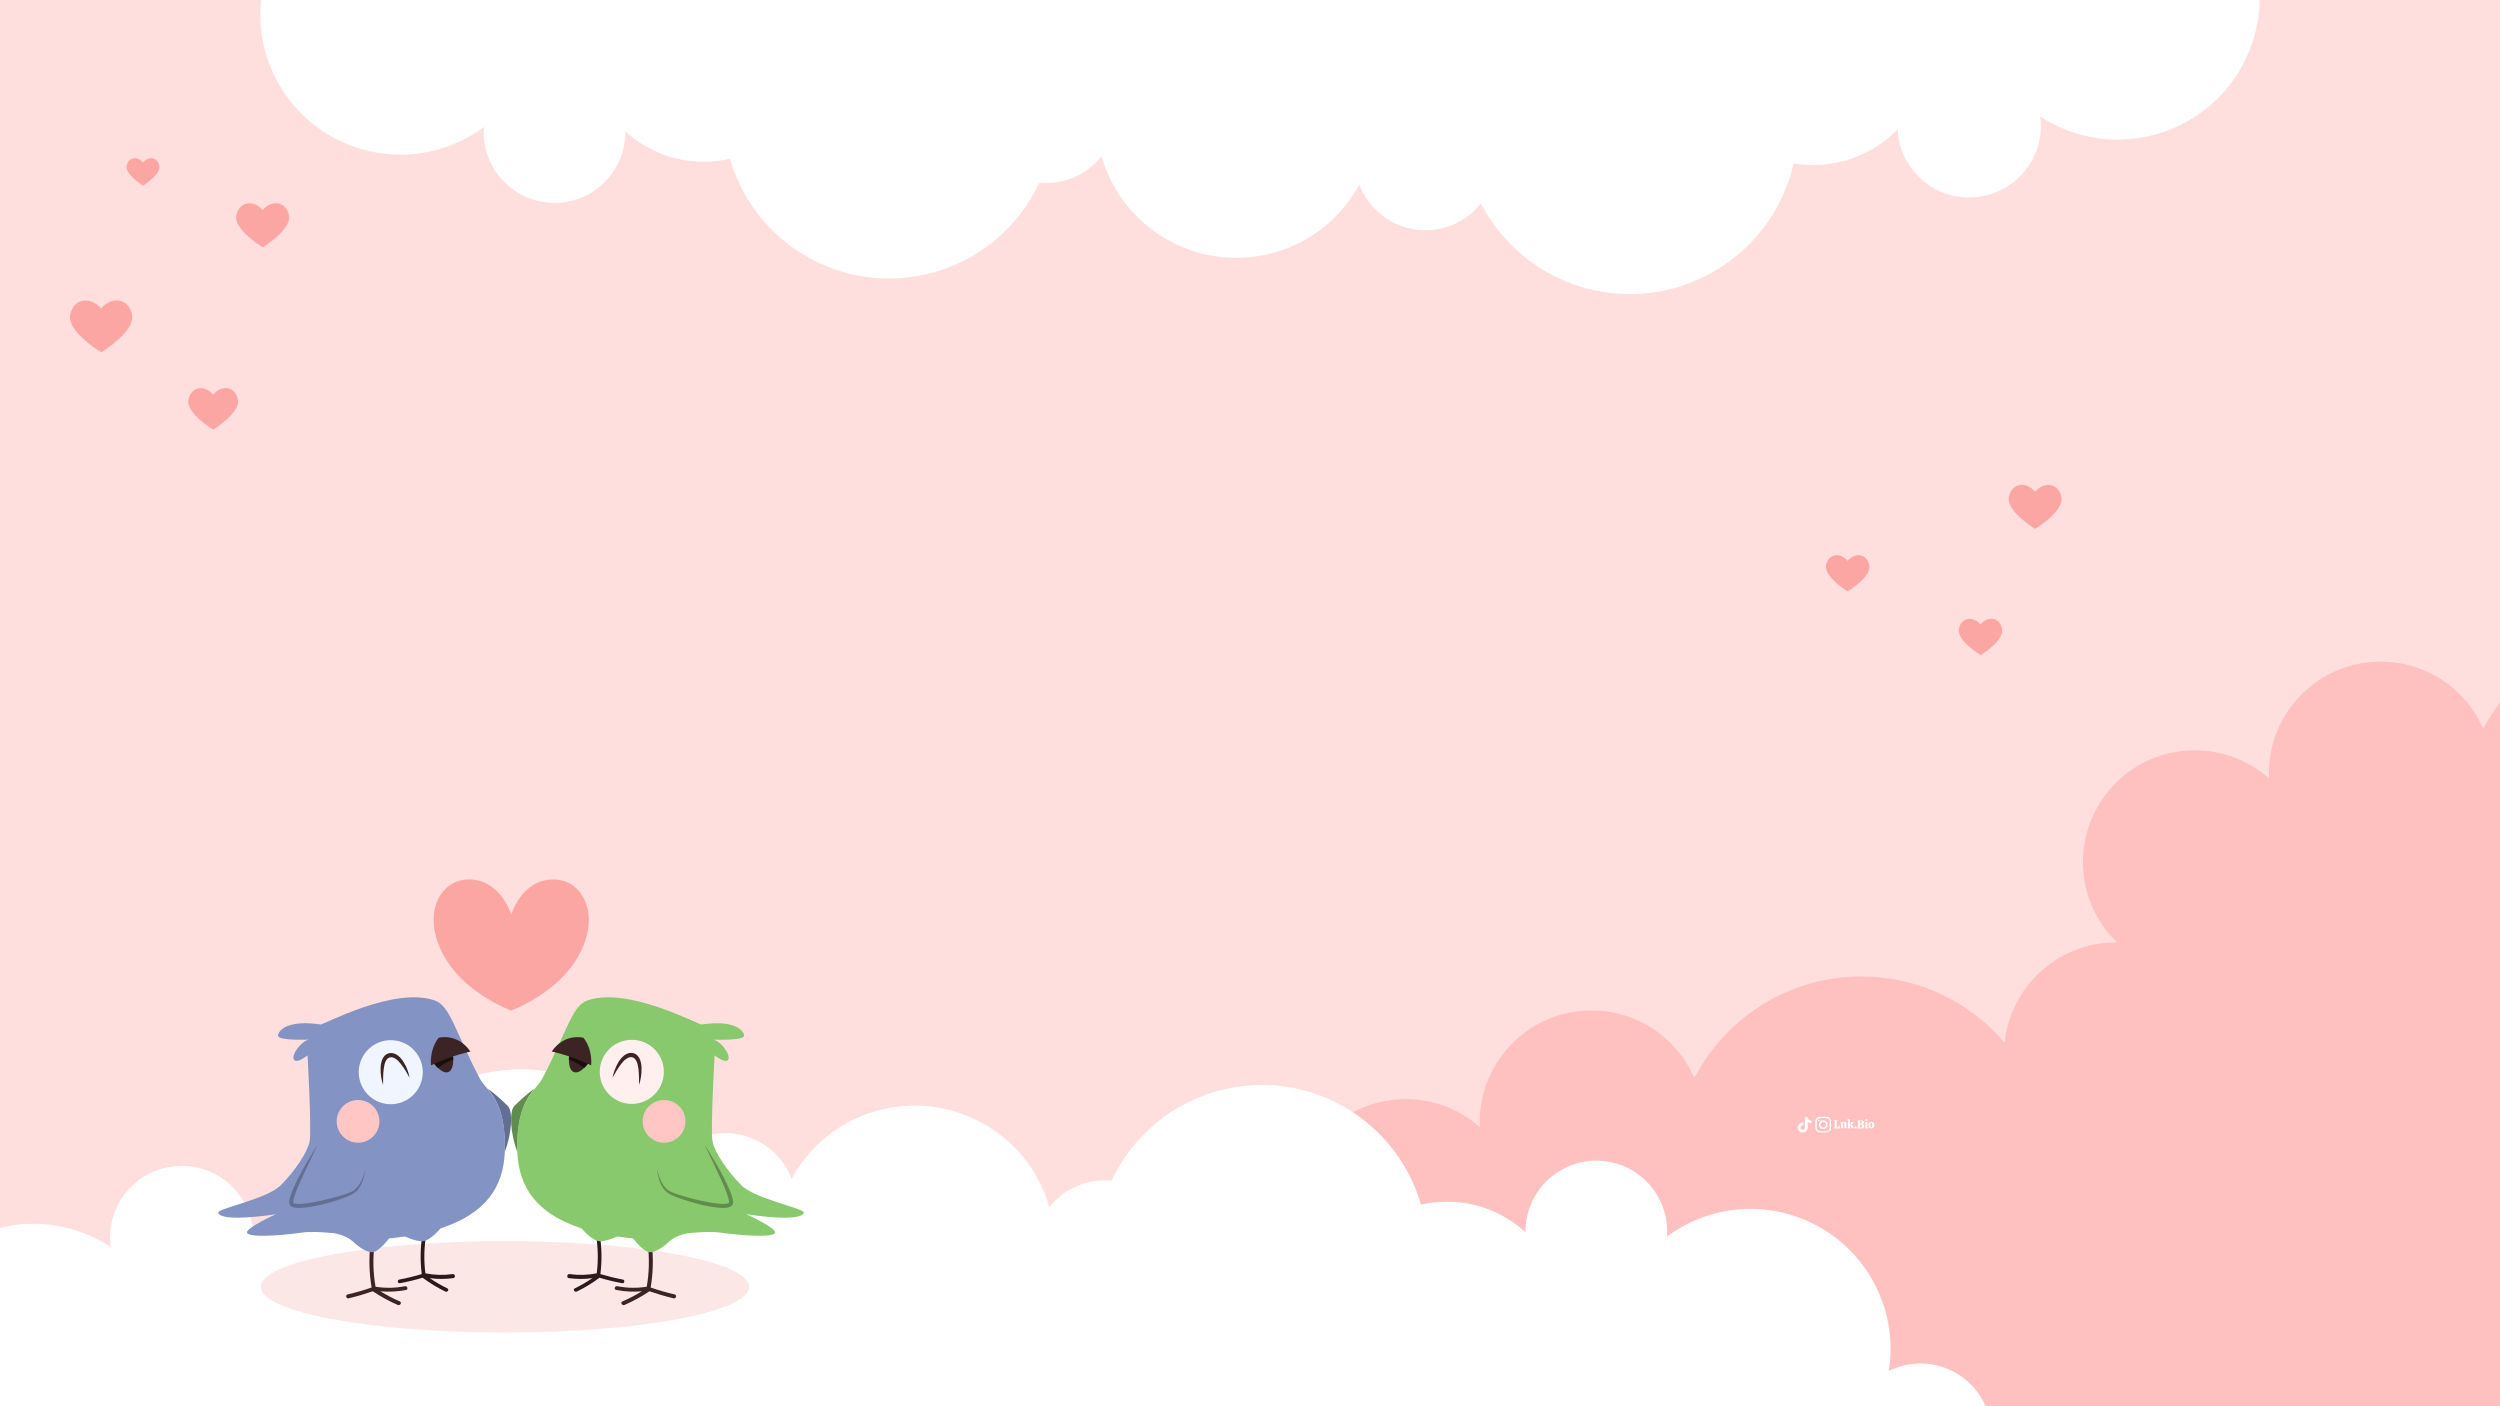 <?xml version="1.0" encoding="utf-8"?>
<!-- Generator: Adobe Illustrator 26.0.3, SVG Export Plug-In . SVG Version: 6.00 Build 0)  -->
<svg version="1.1" id="Layer_1_copy" xmlns="http://www.w3.org/2000/svg" xmlns:xlink="http://www.w3.org/1999/xlink" x="0px"
	 y="0px" viewBox="0 0 1920 1080" style="enable-background:new 0 0 1920 1080;" xml:space="preserve">
<rect x="0" y="0" width="1920" height="1080" fill="#333333" stroke="none"/>
<style type="text/css">
	.st0{clip-path:url(#XMLID_00000085217072895058566560000010309690809160428448_);fill:#FFFFFF;}
	.st1{opacity:0.81;clip-path:url(#XMLID_00000085217072895058566560000010309690809160428448_);}
	.st2{fill:#FFBAB8;}
	.st3{clip-path:url(#XMLID_00000085217072895058566560000010309690809160428448_);}
	.st4{opacity:0.2;fill:#F28A8A;enable-background:new    ;}
	.st5{fill:#3D2424;}
	.st6{fill:#2C1919;}
	.st7{fill:#89C96E;}
	.st8{fill:#FFF0EF;}
	.st9{fill:#608D4D;}
	.st10{fill:#FFC6C4;}
	.st11{fill:#1A0D0D;}
	.st12{fill:#8393C3;}
	.st13{fill:#F1F5FF;}
	.st14{fill:#636E93;}
	.st15{fill:#FCA6A3;}
	.st16{fill:#FFFFFF;}
</style>
<g>
	<defs>
		<rect id="XMLID_00000110453517999691143850000009463912641686308282_" width="1920" height="1080"/>
	</defs>
	<use xlink:href="#XMLID_00000110453517999691143850000009463912641686308282_"  style="overflow:visible;fill:#FFDFDE;"/>
	<clipPath id="XMLID_00000100370934548311669070000016883130636960113332_">
		<use xlink:href="#XMLID_00000110453517999691143850000009463912641686308282_"  style="overflow:visible;"/>
	</clipPath>
	<path style="clip-path:url(#XMLID_00000100370934548311669070000016883130636960113332_);fill:#FFFFFF;" d="M-44.7-264.5
		c15,66.1,78.9,108.4,144.9,97.5c1.6,6.9,4,13.7,7.2,20.3c10.1,20.3,27,35.1,46.5,43c-0.4,0.2-0.9,0.4-1.3,0.6
		c-26.9,13.4-37.8,46.1-24.4,73c13.4,26.9,46.1,37.8,73,24.4c0,0,0,0,0.1,0c-3.4,21.4-0.5,44.1,10,65
		c26.6,53.1,91.2,74.7,144.3,48.1c5.7-2.9,11.1-6.2,16.1-9.9c-0.1,1-0.2,2-0.2,3c-0.5,30,23.4,54.8,53.5,55.3
		c30,0.5,54.8-23.4,55.3-53.5c0-0.5,0-0.9,0-1.4c15.6,14.2,36.2,23,58.9,23.3c7.4,0.1,14.5-0.7,21.4-2.2
		c18.6,64.3,84.3,103.7,150.4,88.7c39.9-9.1,71.2-36,87.2-70.4c17.7,1.7,35.9-5.3,47.8-20.3c0,0,0,0,0-0.1
		c5.9,20.9,18.2,40.2,36.5,54.7c46.5,37,114.2,29.3,151.1-17.2c4-5,7.4-10.3,10.4-15.7c0.4,0.9,0.7,1.9,1.1,2.8
		c12.2,27.5,44.4,39.8,71.8,27.6c8.3-3.7,15.2-9.2,20.4-15.9c18.1,34.8,51.8,61,93.4,67.9c67.7,11.2,131.8-32.5,146.8-98.6
		c7,1.2,14.3,1.5,21.8,1c22.9-1.8,43.2-11.9,58.1-27.1c0,0.5,0,1,0,1.4c2.3,30.3,28.8,53.1,59.1,50.7c30.3-2.3,53.1-28.8,50.7-59.1
		c-0.1-1-0.2-2-0.4-3c5.3,3.4,10.9,6.5,16.8,9c55.3,23.7,119.3-2,143-57.3c9.3-21.8,11-44.8,6.2-66.3h0.1c28,12,60.4-1,72.3-29
		c12-28-1-60.4-29-72.3c-0.4-0.2-0.9-0.3-1.4-0.5c19.2-9.2,35.4-25.1,44.4-46.3c2.9-6.9,4.9-13.9,6.1-20.9
		c67.4,7.1,129.5-39.5,140.7-107.2c11.6-70.3-35.9-136.7-106.2-148.3l-631.2-104.6l-561.4-2.4L51.3-416.9
		C-17.3-401.3-60.3-333.1-44.7-264.5z"/>
	<g style="opacity:0.81;clip-path:url(#XMLID_00000100370934548311669070000016883130636960113332_);">
		<g>
			<g>
				<path class="st2" d="M1627,673.3c0.1-1.1,0.2-2.2,0.4-3.3c0.1-0.7,0.3-1.3,0.4-2c0.2-0.9,0.4-1.7,0.7-2.5
					c0.2-0.7,0.5-1.5,0.7-2.2c0.2-0.6,0.5-1.3,0.8-1.9c0.4-0.8,0.7-1.7,1.1-2.5c0.1-0.2,0.2-0.4,0.3-0.5c1.8-3.5,4.2-6.6,6.9-9.5
					l0.1-0.1l0,0c29.4-31,105.1-31.1,105.1-31.1s-3.8-53.2,46.9-72.4c47.2-17.8,114.8,15.1,114.8,15.1s53.2-44.2,136.2-37.8
					c97,7.5,140.7,77.2,140.7,77.2s35.2-3.3,57.7,9c39.4,21.6,53.6,46.8,53.6,46.8s108.9,20,116.2,91.4c0.1,1,0.2,2,0.3,3.1
					s0.1,2.2,0.1,3.3c0,1.3,0,2.6,0,4c0,0.9-0.1,1.9-0.1,2.8c-0.2,2.2-0.4,4.4-0.7,6.7c0,0.2,0,0.3-0.1,0.5
					c-12.4,79.4-82.1,79.6-131.1,69.4c-3.5-0.7-7-1.5-10.3-2.3c-0.3-0.1-0.5-0.1-0.8-0.2c-22.1-5.6-37.8-12.4-37.9-12.4
					c0,0-42.5,91.5-162.8,82.4c-2.5-0.2-5.1-0.5-7.5-0.8c-76.4-10.1-113.5-82.7-113.5-82.8c0,0-33.1,5.6-58,1.5
					c-1.7-0.3-3.3-0.6-4.9-1c-26.9-6.2-45.6-32.4-45.6-32.4s-33.3,1.7-73.4-4.2c-4.2-0.6-8.5-1.4-12.8-2.2c-3-0.6-6-1.2-9-1.8
					c-53.5-11.5-110.5-38.3-114.7-100.5c-0.1-1.8-0.1-3.6,0-5.3C1626.9,674.4,1627,673.9,1627,673.3z"/>
				
					<ellipse transform="matrix(0.707 -0.707 0.707 0.707 153.263 1622.678)" class="st2" cx="2035.4" cy="626.3" rx="144.3" ry="144.3"/>
				<ellipse class="st2" cx="2062.5" cy="442.2" rx="84" ry="84"/>
				<ellipse class="st2" cx="2088.4" cy="777.1" rx="144.3" ry="144.3"/>
				
					<ellipse transform="matrix(0.707 -0.707 0.707 0.707 149.072 1861.838)" class="st2" cx="2322" cy="751" rx="96.2" ry="96.2"/>
				<ellipse class="st2" cx="1685.6" cy="662.1" rx="85.9" ry="85.9"/>
				<ellipse class="st2" cx="1898.1" cy="771.7" rx="79" ry="79"/>
				<ellipse class="st2" cx="1828.4" cy="594" rx="85.9" ry="85.9"/>
				
					<ellipse transform="matrix(0.235 -0.972 0.972 0.235 938.972 2788.492)" class="st2" cx="2241.7" cy="797.5" rx="85.9" ry="85.9"/>
			</g>
		</g>
		<g>
			<g>
				<path class="st2" d="M1021,941.2c0.1-1.1,0.2-2.2,0.4-3.3c0.1-0.7,0.3-1.3,0.4-2c0.2-0.9,0.4-1.7,0.7-2.5
					c0.2-0.7,0.5-1.5,0.7-2.2c0.2-0.6,0.5-1.3,0.8-1.9c0.4-0.8,0.7-1.7,1.1-2.5c0.1-0.2,0.2-0.4,0.3-0.5c1.8-3.5,4.2-6.6,6.9-9.5
					l0.1-0.1l0,0c29.4-31,105.1-31.1,105.1-31.1s-3.8-53.2,46.9-72.4c47.2-17.8,114.8,15.1,114.8,15.1s53.2-44.2,136.2-37.8
					c97,7.5,140.7,77.2,140.7,77.2s35.2-3.3,57.7,9c39.4,21.6,53.6,46.8,53.6,46.8s108.9,20,116.2,91.4c0.1,1,0.2,2,0.3,3.1
					c0.1,1.1,0.1,2.2,0.1,3.3c0,1.3,0,2.6,0,4c0,0.9-0.1,1.9-0.1,2.8c-0.2,2.2-0.4,4.4-0.7,6.7c0,0.2,0,0.3-0.1,0.5
					c-12.4,79.4-82.1,79.6-131.1,69.4c-3.5-0.7-7-1.5-10.3-2.3c-0.3-0.1-0.5-0.1-0.8-0.2c-22.1-5.6-37.8-12.4-37.8-12.4
					s-42.5,91.5-162.8,82.4c-2.5-0.2-5.1-0.5-7.5-0.8c-76.4-10.1-113.5-82.7-113.5-82.8c0,0-33.1,5.6-58,1.5c-1.7-0.3-3.3-0.6-4.9-1
					c-26.9-6.2-45.6-32.4-45.6-32.4s-33.3,1.7-73.4-4.2c-4.2-0.6-8.5-1.4-12.8-2.2c-3-0.6-6-1.2-9-1.8
					c-53.5-11.5-110.5-38.3-114.7-100.5c-0.1-1.8-0.1-3.6,0-5.3C1020.9,942.3,1020.9,941.8,1021,941.2z"/>
				<ellipse class="st2" cx="1429.5" cy="894.2" rx="144.3" ry="144.3"/>
				<ellipse class="st2" cx="1482.4" cy="1045" rx="144.3" ry="144.3"/>
				
					<ellipse transform="matrix(0.707 -0.707 0.707 0.707 -217.79 1511.77)" class="st2" cx="1716" cy="1018.8" rx="96.2" ry="96.2"/>
				<ellipse class="st2" cx="1079.6" cy="930" rx="85.9" ry="85.9"/>
				<ellipse class="st2" cx="1292" cy="1039.6" rx="79" ry="79"/>
				<ellipse class="st2" cx="1222.3" cy="861.9" rx="85.9" ry="85.9"/>
				<ellipse class="st2" cx="1635.7" cy="1065.4" rx="85.9" ry="85.9"/>
			</g>
			<g>
				<path class="st2" d="M1283.3,1152.6c0.1-1.3,0.3-2.6,0.5-3.9c0.1-0.8,0.3-1.6,0.5-2.4c0.2-1,0.5-2,0.8-3
					c0.3-0.9,0.5-1.8,0.9-2.6c0.3-0.8,0.6-1.5,0.9-2.2c0.4-1,0.8-2,1.3-2.9c0.1-0.2,0.3-0.4,0.4-0.7c2.2-4.1,5-7.9,8.2-11.3l0.1-0.1
					l0,0c35.1-36.9,125.4-37.1,125.4-37.1s-4.5-63.4,55.9-86.3c56.3-21.3,136.9,18,136.9,18s63.4-52.8,162.4-45.1
					c115.7,9,167.9,92.1,167.9,92.1s42-3.9,68.8,10.7c47,25.7,64,55.8,64,55.8s129.9,23.9,138.6,109c0.1,1.2,0.2,2.4,0.3,3.7
					c0.1,1.3,0.1,2.6,0.1,4c0,1.6,0,3.1-0.1,4.7c0,1.1-0.1,2.2-0.1,3.4c-0.2,2.6-0.5,5.3-0.9,8c0,0.2,0,0.4-0.1,0.6
					c-14.7,94.7-98,95-156.4,82.8c-4.2-0.9-8.3-1.8-12.3-2.8c-0.3-0.1-0.6-0.1-0.9-0.2c-26.4-6.7-45.1-14.8-45.1-14.8
					s-50.7,109.1-194.2,98.3c-3-0.2-6-0.5-9-0.9c-91.1-12.1-135.3-98.7-135.4-98.7c0,0-39.4,6.6-69.2,1.7c-2-0.3-3.9-0.7-5.8-1.1
					c-32-7.4-54.3-38.6-54.3-38.7c0,0-39.8,2.1-87.6-5c-5-0.7-10.1-1.6-15.3-2.6c-3.6-0.7-7.2-1.4-10.8-2.2
					c-63.8-13.7-131.7-45.7-136.7-119.8c-0.1-2.2-0.1-4.2,0-6.3C1283.2,1153.9,1283.3,1153.3,1283.3,1152.6z"/>
				<ellipse class="st2" cx="1770.4" cy="1096.5" rx="172.1" ry="172.1"/>
				<ellipse class="st2" cx="1833.6" cy="1276.4" rx="172.1" ry="172.1"/>
				<ellipse class="st2" cx="2112.1" cy="1245.1" rx="114.7" ry="114.7"/>
				<ellipse class="st2" cx="1353.2" cy="1139.3" rx="102.4" ry="102.4"/>
				<ellipse class="st2" cx="1606.5" cy="1270" rx="94.2" ry="94.2"/>
				<ellipse class="st2" cx="1523.4" cy="1057.9" rx="102.4" ry="102.4"/>
				<ellipse class="st2" cx="2016.4" cy="1300.7" rx="102.4" ry="102.4"/>
			</g>
		</g>
		<g>
			<g>
				<path class="st2" d="M1566.4,821c0.1-1.1,0.2-2.2,0.4-3.3c0.1-0.7,0.3-1.3,0.4-2c0.2-0.9,0.4-1.7,0.7-2.5
					c0.2-0.7,0.5-1.5,0.7-2.2c0.2-0.6,0.5-1.3,0.8-1.9c0.4-0.8,0.7-1.7,1.1-2.5c0.1-0.2,0.2-0.4,0.3-0.5c1.8-3.5,4.2-6.6,6.9-9.5
					l0.1-0.1l0,0c29.4-31,105.1-31.1,105.1-31.1s-3.8-53.2,46.9-72.4c47.2-17.8,114.8,15.1,114.8,15.1s53.2-44.2,136.2-37.8
					c97,7.5,140.7,77.2,140.7,77.2s35.2-3.3,57.7,9c39.4,21.6,53.6,46.8,53.6,46.8s108.9,20,116.2,91.4c0.1,1,0.2,2,0.3,3.1
					s0.1,2.2,0.1,3.3c0,1.3,0,2.6,0,4c0,0.9-0.1,1.9-0.1,2.8c-0.2,2.2-0.4,4.4-0.7,6.7c0,0.2,0,0.3-0.1,0.5
					c-12.4,79.4-82.1,79.6-131.1,69.4c-3.5-0.7-7-1.5-10.3-2.3c-0.3-0.1-0.5-0.1-0.8-0.2c-22.1-5.6-37.8-12.4-37.8-12.4
					s-42.5,91.5-162.8,82.4c-2.5-0.2-5.1-0.5-7.5-0.8c-76.4-10.1-113.5-82.7-113.5-82.8c0,0-33.1,5.6-58,1.5c-1.7-0.3-3.3-0.6-4.9-1
					c-26.9-6.2-45.6-32.4-45.6-32.4s-33.3,1.7-73.4-4.2c-4.2-0.6-8.5-1.4-12.8-2.2c-3-0.6-6-1.2-9-1.8
					c-53.5-11.5-110.5-38.3-114.7-100.5c-0.1-1.8-0.1-3.6,0-5.3C1566.3,822,1566.4,821.5,1566.4,821z"/>
				
					<ellipse transform="matrix(0.707 -0.707 0.707 0.707 31.152 1623.03)" class="st2" cx="1974.7" cy="773.9" rx="144.3" ry="144.3"/>
				
					<ellipse transform="matrix(0.707 -0.707 0.707 0.707 -59.946 1704.666)" class="st2" cx="2027.7" cy="924.7" rx="144.3" ry="144.3"/>
				
					<ellipse transform="matrix(0.707 -0.707 0.707 0.707 26.924 1862.236)" class="st2" cx="2261.4" cy="898.6" rx="96.2" ry="96.2"/>
				<ellipse class="st2" cx="1625" cy="809.7" rx="85.9" ry="85.9"/>
				<ellipse class="st2" cx="1837.4" cy="919.4" rx="79" ry="79"/>
				<ellipse class="st2" cx="1767.8" cy="741.6" rx="85.9" ry="85.9"/>
				
					<ellipse transform="matrix(0.707 -0.707 0.707 0.707 -29.516 1819.167)" class="st2" cx="2181.2" cy="945.2" rx="85.9" ry="85.9"/>
			</g>
		</g>
	</g>
	<path style="clip-path:url(#XMLID_00000100370934548311669070000016883130636960113332_);fill:#FFFFFF;" d="M1696.6,1311.7
		c-15-66.1-78.9-108.4-144.9-97.5c-1.6-6.9-4-13.7-7.2-20.3c-10.1-20.3-27-35.1-46.5-43c0.4-0.2,0.9-0.4,1.3-0.6
		c26.9-13.4,37.8-46.1,24.4-73s-46.1-37.8-73-24.4c0,0,0,0-0.1,0c3.4-21.4,0.5-44.1-10-65c-26.6-53.1-91.2-74.7-144.3-48.1
		c-5.7,2.9-11.1,6.2-16.1,9.9c0.1-1,0.2-2,0.2-3c0.5-30-23.4-54.8-53.5-55.3c-30-0.5-54.8,23.4-55.3,53.5c0,0.5,0,0.9,0,1.4
		c-15.6-14.2-36.2-23-58.9-23.4c-7.4-0.1-14.5,0.7-21.4,2.2c-18.6-64.3-84.3-103.7-150.4-88.7c-39.9,9.1-71.2,36-87.2,70.4
		c-17.7-1.7-35.9,5.3-47.8,20.3c0,0,0,0,0,0.1c-5.9-20.9-18.2-40.2-36.5-54.7c-46.5-37-114.2-29.3-151.1,17.2
		c-4,5-7.4,10.3-10.4,15.7c-0.4-0.9-0.7-1.9-1.1-2.8c-12.2-27.5-44.4-39.8-71.8-27.6c-8.3,3.7-15.2,9.2-20.4,15.9
		c-18.1-34.8-51.8-61-93.4-67.9c-67.7-11.2-131.8,32.5-146.8,98.6c-7-1.2-14.3-1.5-21.8-1c-22.9,1.8-43.2,11.9-58.1,27.1
		c0-0.5,0-1,0-1.4c-2.3-30.3-28.8-53.1-59.1-50.7c-30.3,2.3-53.1,28.8-50.7,59.1c0.1,1,0.2,2,0.4,3c-5.3-3.4-10.9-6.5-16.8-9
		C13,925-51,950.7-74.7,1006c-9.3,21.8-11,44.8-6.2,66.3H-81c-28-12-60.4,1-72.3,29c-12,28,1,60.4,29,72.3c0.4,0.2,0.9,0.3,1.4,0.5
		c-19.2,9.2-35.4,25.1-44.4,46.3c-2.9,6.9-4.9,13.9-6.1,20.9c-67.4-7.1-129.5,39.5-140.7,107.2c-11.6,70.3,35.9,136.7,106.2,148.3
		l631.2,104.6l561.4,2.4l616.1-139.7C1669.2,1448.5,1712.2,1380.3,1696.6,1311.7z"/>
	<g style="clip-path:url(#XMLID_00000100370934548311669070000016883130636960113332_);">
		<ellipse class="st4" cx="387.8" cy="988.3" rx="187.5" ry="35.1"/>
		<g>
			<g>
				<g>
					<path class="st5" d="M474.1,987.8c7.5,1.5,15,1.6,22.6,0.4c1.9-10.9,2.1-21.7,0.8-32.7c-0.2-2,2.9-2,3.1,0
						c1.3,11.2,1,22.2-0.9,33.3c6,2.1,12.1,3.9,18.4,5.3c2,0.5,1.1,3.5-0.8,3c-6.3-1.5-12.4-3.3-18.5-5.4
						c-6.1,4.1-12.5,7.6-19.2,10.5c-1.8,0.8-3.4-1.9-1.6-2.7c5.2-2.2,10.2-4.9,15-7.8c-6.6,0.6-13.1,0.3-19.7-1
						C471.2,990.4,472.1,987.4,474.1,987.8z"/>
					<path class="st6" d="M437.4,978.5c7,1,14,0.8,20.9-0.6c1.3-10.2,1-20.2-0.7-30.3c-0.3-1.8,2.6-2,2.9-0.1
						c1.7,10.3,1.9,20.6,0.6,31c5.7,1.7,11.4,3.1,17.3,4.2c1.8,0.4,1.2,3.2-0.6,2.8c-5.9-1.1-11.7-2.5-17.4-4.2
						c-5.5,4.1-11.2,7.6-17.4,10.6c-1.7,0.8-3.3-1.6-1.6-2.4c4.7-2.3,9.3-5,13.6-7.9c-6.1,0.9-12.2,0.8-18.3,0
						C434.9,981.1,435.6,978.2,437.4,978.5z"/>
					<path class="st7" d="M397.2,880.7c0,1.3,0,2.6,0.1,3.9c1.1,26.9,14.4,47.4,49.4,58.8c0,0,8.3,10.2,14.4,9.9s12.9-3.7,12.9-3.7
						c3.2,0.5,6.4,0.9,9.8,1.3c0.7,0.1,1.5,0.1,2.4,0.2c0.4,0.5,7.9,10.3,12.7,10.6c3.8,0.3,9.6-3,15.4-8.5c4.8-4.5,14-6.1,14-6.1
						l0,0c9.5-0.9,18.5-1.4,25.3-0.4c19,2.6,40.6,3.7,41.7,0c1-3.6-21.5-13.9-22.2-14.2c1.1,0.2,41.8,6.6,44.3-1.1
						c1.1-3.2-37.5-10.5-48-21.1c-10.6-10.6-20.6-25.3-22.2-33.8c-1.6-8.5,1.6-66,1.6-66s8.4,6.9,10.5,3.2s-5.8-14.3-11.6-15.3
						c0,0,24.3,1.1,23.8-3.2c-0.5-4.2-7.9-12.1-32.7-8.4c-2.1,0.3-56.4-29.3-87.6-18.5c-12.1,4.2-15.4,23.4-34.8,60.2
						c-1.3,2.5-3.4,4.8-5.7,7.6C404.6,843.4,397.2,854.1,397.2,880.7z"/>
					
						<ellipse transform="matrix(0.987 -0.161 0.161 0.987 -125.944 88.563)" class="st8" cx="484.9" cy="823.4" rx="24.6" ry="24.6"/>
					<path class="st9" d="M397.3,884.6c-0.1-1.3-0.1-2.6-0.1-3.9c0-26.6,7.4-37.4,13.3-44.6c-5.9,3.9-12.5,10.4-15.4,13.2
						C390.8,853.4,392.1,871.2,397.3,884.6z"/>
					<path class="st9" d="M541,879c2.2,4.5,4.4,9,6.5,13.5c2.2,4.5,4.3,9,6.4,13.6c2,4.6,4.1,9.1,5.4,13.8c0.3,1.1,0.6,2.3,0.6,3.3
						c0,0.2,0,0.5,0,0.6s0,0.1-0.1,0.1c-0.1,0.1-0.5,0.3-0.9,0.4c-2,0.5-4.5,0.3-6.9,0.1c-4.9-0.4-9.8-1.4-14.6-2.5
						c-4.9-1.1-9.7-2.3-14.4-3.8c-2.4-0.7-4.7-1.5-7-2.5c-1.1-0.5-2.2-1-3.1-1.7c-0.9-0.7-1.8-1.6-2.5-2.5c-3-3.8-4.7-8.7-5.8-13.5
						c0.2,2.5,0.7,5,1.4,7.4c0.7,2.4,1.7,4.8,3.2,7c0.7,1.1,1.6,2.1,2.6,3s2.2,1.6,3.3,2.2c2.3,1.2,4.7,2.1,7.1,2.9
						c4.8,1.7,9.6,3.1,14.5,4.4c4.9,1.2,9.9,2.2,15,2.7c1.3,0.1,2.6,0.2,3.9,0.2s2.7-0.1,4.1-0.5c0.7-0.2,1.5-0.5,2.4-1.3
						c0.4-0.4,0.7-1.1,0.8-1.5c0.1-0.5,0.1-0.9,0.1-1.3c-0.1-1.5-0.4-2.8-0.8-4.1c-1.6-5-3.8-9.5-6-14
						C551.6,896.1,546.4,887.4,541,879z"/>
					<path class="st10" d="M493.6,861.2c0,9.1,7.4,16.4,16.4,16.4c9.1,0,16.4-7.4,16.4-16.4c0-9.1-7.4-16.4-16.4-16.4
						C501,844.8,493.6,852.1,493.6,861.2z"/>
					<path class="st5" d="M470.4,827.8c2-3.7,4.1-7.3,6.5-10.5c1.2-1.6,2.5-3.1,4.1-4.1c1.5-1.1,3.1-1.6,4.6-1.2
						c1.4,0.3,2.5,1.5,3.3,3.2s1.1,3.7,1.4,5.6c0.5,4,0.5,8.2,0.5,12.4c1.3-4,2-8.2,1.9-12.6c0-2.2-0.3-4.4-1.1-6.6
						c-0.4-1.1-1-2.2-1.9-3.2s-2.1-1.7-3.4-2c-2.6-0.6-5.3,0.4-7.1,1.9c-1.8,1.5-3.2,3.3-4.3,5.1
						C472.7,819.6,471.2,823.7,470.4,827.8z"/>
					<path class="st5" d="M436.9,813.7c0,3.7,0.7,8.6,3.9,9.7c2.7,0.9,5.6-1.1,7.8-3.2c1.9-1.8,3.3-3.8,3.5-4.1l0,0
						c-0.8-3.3-15-6.6-15-6.6s0,0.2,0,0.4s0,0.4,0,0.6s0,0.3,0,0.5c0,0.3,0,0.5,0,0.8C436.9,812.5,436.9,813.1,436.9,813.7z"/>
					<path class="st11" d="M436.9,813.7c3.5,1.2,8.3,3.9,11.7,6.5c1.9-1.8,3.3-3.8,3.5-4.1l0,0c-0.8-3.3-15-6.6-15-6.6s0,0.2,0,0.4
						s0,0.4,0,0.6s0,0.3,0,0.5c0,0.3,0,0.5,0,0.8C436.9,812.5,436.9,813.1,436.9,813.7z"/>
					<path class="st5" d="M454,818.2c0,0,1.5-11.8-5.9-21.2c0,0-14.3-4-24.4,10.6C423.8,807.6,437.6,810.3,454,818.2z"/>
				</g>
				<g>
					<path class="st5" d="M311,987.8c-7.5,1.5-15,1.6-22.6,0.4c-1.9-10.9-2.1-21.7-0.8-32.7c0.2-2-2.9-2-3.1,0
						c-1.3,11.2-1,22.2,0.9,33.3c-6,2.1-12.2,3.9-18.4,5.3c-2,0.5-1.1,3.5,0.8,3c6.3-1.5,12.4-3.3,18.5-5.4
						c6.1,4.1,12.5,7.6,19.2,10.5c1.8,0.8,3.4-1.9,1.6-2.7c-5.2-2.2-10.2-4.9-15-7.8c6.6,0.6,13.1,0.3,19.7-1
						C313.8,990.4,312.9,987.4,311,987.8z"/>
					<path class="st6" d="M347.6,978.5c-7,1-14,0.8-20.9-0.6c-1.3-10.2-1-20.2,0.7-30.3c0.3-1.8-2.6-2-2.9-0.1
						c-1.7,10.3-1.9,20.6-0.6,31c-5.7,1.7-11.4,3.1-17.3,4.2c-1.8,0.4-1.2,3.2,0.6,2.8c5.9-1.1,11.7-2.5,17.4-4.2
						c5.5,4.1,11.2,7.6,17.4,10.6c1.7,0.8,3.3-1.6,1.6-2.4c-4.7-2.3-9.3-5-13.6-7.9c6.1,0.9,12.2,0.8,18.3,0
						C350.1,981.1,349.5,978.2,347.6,978.5z"/>
					<path class="st12" d="M387.8,880.7c0,1.3,0,2.6-0.1,3.9c-1.1,26.9-14.4,47.4-49.4,58.8c0,0-8.3,10.2-14.4,9.9
						s-12.9-3.7-12.9-3.7c-3.2,0.5-6.4,0.9-9.8,1.3c-0.7,0.1-1.5,0.1-2.4,0.2c-0.4,0.5-7.9,10.3-12.7,10.6c-3.8,0.3-9.6-3-15.4-8.5
						c-4.8-4.5-14-6.1-14-6.1l0,0c-9.5-0.9-18.5-1.4-25.3-0.4c-19,2.6-40.6,3.7-41.7,0c-1-3.6,21.5-13.9,22.2-14.2
						c-1.1,0.2-41.8,6.6-44.3-1.1c-1.1-3.2,37.5-10.5,48-21.1c10.6-10.6,20.6-25.3,22.2-33.8c1.6-8.5-1.6-66-1.6-66
						s-8.4,6.9-10.5,3.2s5.8-14.3,11.6-15.3c0,0-24.3,1.1-23.8-3.2c0.5-4.2,7.9-12.1,32.7-8.4c2.1,0.3,56.4-29.3,87.6-18.5
						c12.1,4.2,15.4,23.4,34.8,60.2c1.3,2.5,3.4,4.8,5.7,7.6C380.4,843.4,387.8,854.1,387.8,880.7z"/>
					
						<ellipse transform="matrix(0.16 -0.987 0.987 0.16 -560.842 988.064)" class="st13" cx="300.3" cy="823.6" rx="24.6" ry="24.6"/>
					<path class="st14" d="M387.7,884.6c0.1-1.3,0.1-2.6,0.1-3.9c0-26.6-7.4-37.4-13.3-44.6c5.9,3.9,12.5,10.4,15.4,13.2
						C394.3,853.4,392.9,871.2,387.7,884.6z"/>
					<path class="st14" d="M244.1,879c-5.5,8.4-10.6,17.1-15.2,26c-2.3,4.5-4.4,9.1-6,14c-0.4,1.3-0.7,2.5-0.8,4.1
						c0,0.4,0,0.8,0.1,1.3s0.4,1.1,0.8,1.5c0.8,0.8,1.6,1.1,2.4,1.3c1.5,0.4,2.8,0.4,4.1,0.5c1.3,0,2.6-0.1,3.9-0.2
						c5.1-0.5,10.1-1.5,15-2.7s9.8-2.6,14.5-4.4c2.4-0.9,4.7-1.8,7.1-2.9c1.1-0.6,2.3-1.3,3.3-2.2s1.9-1.9,2.6-3
						c1.4-2.2,2.4-4.6,3.2-7c0.7-2.4,1.2-4.9,1.4-7.4c-1.1,4.9-2.8,9.7-5.8,13.5c-0.8,0.9-1.6,1.8-2.5,2.5s-1.9,1.2-3.1,1.7
						c-2.2,0.9-4.6,1.7-7,2.5c-4.7,1.4-9.6,2.7-14.4,3.8c-4.8,1.1-9.7,2-14.6,2.5c-2.4,0.2-4.9,0.4-6.9-0.1
						c-0.5-0.1-0.9-0.3-0.9-0.4c0,0,0,0-0.1-0.1c0-0.1,0-0.3,0-0.6c0-1,0.3-2.2,0.6-3.3c1.3-4.6,3.4-9.2,5.4-13.8
						c2-4.5,4.2-9.1,6.4-13.6C239.6,888,241.9,883.5,244.1,879z"/>
					<path class="st10" d="M291.4,861.2c0,9.1-7.4,16.4-16.4,16.4c-9.1,0-16.4-7.4-16.4-16.4c0-9.1,7.4-16.4,16.4-16.4
						S291.4,852.1,291.4,861.2z"/>
					<path class="st5" d="M314.6,827.8c-0.8-4.2-2.2-8.2-4.5-11.9c-1.1-1.9-2.5-3.6-4.3-5.1s-4.5-2.5-7.1-1.9
						c-1.3,0.3-2.6,1.1-3.4,2c-0.9,1-1.5,2.1-1.9,3.2c-0.8,2.2-1.1,4.4-1.1,6.6c-0.1,4.3,0.6,8.5,1.9,12.6c0-4.2,0-8.4,0.5-12.4
						c0.3-2,0.6-4,1.4-5.6c0.7-1.7,1.8-2.9,3.3-3.2c1.5-0.4,3.1,0.1,4.6,1.2c1.5,1,2.8,2.5,4.1,4.1
						C310.5,820.5,312.6,824.1,314.6,827.8z"/>
					<path class="st5" d="M348.1,813.7c0,3.7-0.7,8.6-3.9,9.7c-2.7,0.9-5.6-1.1-7.8-3.2c-1.9-1.8-3.3-3.8-3.5-4.1l0,0
						c0.8-3.3,15-6.6,15-6.6s0,0.2,0,0.4s0,0.4,0,0.6s0,0.3,0,0.5c0,0.3,0,0.5,0,0.8C348.1,812.5,348.1,813.1,348.1,813.7z"/>
					<path class="st11" d="M348.1,813.7c-3.5,1.2-8.3,3.9-11.7,6.5c-1.9-1.8-3.3-3.8-3.5-4.1l0,0c0.8-3.3,15-6.6,15-6.6s0,0.2,0,0.4
						s0,0.4,0,0.6s0,0.3,0,0.5c0,0.3,0,0.5,0,0.8C348.1,812.5,348.1,813.1,348.1,813.7z"/>
					<path class="st5" d="M331,818.2c0,0-1.5-11.8,5.9-21.2c0,0,14.3-4,24.4,10.6C361.3,807.6,347.4,810.3,331,818.2z"/>
				</g>
			</g>
			<path class="st15" d="M343,737.6c16.6,26.5,49.6,38.5,49.6,38.5s32.9-12,49.6-38.5c20.9-33.3,5.9-62.2-17-62.2
				c-24.8,0-32.6,27.1-32.6,27.1s-7.8-27.1-32.6-27.1C337,675.4,322.1,704.3,343,737.6z"/>
		</g>
	</g>
	<g style="clip-path:url(#XMLID_00000100370934548311669070000016883130636960113332_);">
		<g>
			<path class="st15" d="M182.7,306.8c-2.1-10.3-12.6-11.5-19-3.7c-6.4-7.7-16.9-6.5-19,3.9c-1.9,9.7,16.7,21.5,19.1,23
				C166.2,328.4,184.7,316.5,182.7,306.8z"/>
		</g>
		<g>
			<path class="st15" d="M101.4,241.7c-2.6-12.9-15.8-14.4-23.8-4.7c-8.1-9.6-21.2-8.1-23.7,4.8c-2.4,12.2,20.8,26.9,23.9,28.8
				C80.8,268.7,103.9,253.8,101.4,241.7z"/>
		</g>
		<g>
			<path class="st15" d="M122.3,127.3c-1.4-6.8-8.3-7.6-12.5-2.5c-4.2-5.1-11.2-4.3-12.5,2.6c-1.3,6.4,11,14.2,12.6,15.2
				C111.4,141.5,123.6,133.7,122.3,127.3z"/>
		</g>
		<g>
			<path class="st15" d="M221.9,165.4c-2.2-11-13.4-12.2-20.2-4c-6.8-8.2-18-6.9-20.2,4.1c-2,10.3,17.7,22.9,20.3,24.4
				C204.4,188.3,224,175.7,221.9,165.4z"/>
		</g>
	</g>
	<g style="clip-path:url(#XMLID_00000100370934548311669070000016883130636960113332_);">
		<g>
			<path class="st15" d="M1402.4,434c1.8-9,11-10,16.6-3.3c5.6-6.7,14.8-5.7,16.6,3.4c1.7,8.5-14.6,18.8-16.7,20.1
				C1416.9,452.9,1400.7,442.5,1402.4,434z"/>
		</g>
		<g>
			<path class="st15" d="M1542.8,381.7c2.2-11,13.4-12.2,20.2-4c6.8-8.2,18-6.9,20.2,4.1c2,10.3-17.7,22.9-20.3,24.4
				C1560.4,404.6,1540.7,392,1542.8,381.7z"/>
		</g>
		<g>
			<path class="st15" d="M1537.6,482.9c-1.8-9-11-10-16.6-3.3c-5.6-6.7-14.8-5.7-16.6,3.4c-1.7,8.5,14.6,18.8,16.7,20.1
				C1523.2,501.9,1539.3,491.5,1537.6,482.9z"/>
		</g>
	</g>
	<g id="Popular_Chips_1_" style="clip-path:url(#XMLID_00000100370934548311669070000016883130636960113332_);">
		<g>
			<g>
				<path class="st16" d="M1408.8,866.5c-0.1-0.1-0.1-0.2-0.2-0.3c0-0.1,0-0.2,0-0.3c0.2,0,0.3,0,0.4-0.1s0.1-0.2,0.1-0.3v-4.2
					c0-0.2,0-0.3-0.1-0.3c-0.1-0.1-0.2-0.1-0.4-0.1c0-0.1,0-0.2,0-0.3s0.1-0.2,0.2-0.3h2.2c0.1,0.1,0.2,0.3,0.2,0.6
					c-0.2,0-0.4,0-0.5,0.1s-0.1,0.2-0.1,0.4v4.5h0.3c0.4,0,0.8-0.1,1-0.4s0.3-0.7,0.3-1.2h0.6c0.1,0.1,0.2,0.2,0.2,0.5
					c0.1,0.3,0.1,0.5,0.1,0.8c0,0.4-0.1,0.7-0.2,0.9s-0.4,0.3-0.7,0.3L1408.8,866.5L1408.8,866.5z"/>
				<path class="st16" d="M1418.5,866.3c-0.1,0.1-0.2,0.2-0.5,0.2c-0.2,0-0.4,0.1-0.7,0.1c-0.3,0-0.4,0-0.6-0.1
					c-0.1-0.1-0.2-0.2-0.2-0.5v-2.8c0-0.2,0-0.4-0.1-0.5s-0.2-0.2-0.4-0.2c-0.2,0-0.5,0.1-0.6,0.3v2.7c0,0.2,0,0.3,0.1,0.4
					c0.1,0.1,0.2,0.1,0.4,0.1c0,0.2-0.1,0.3-0.2,0.5h-2c-0.1-0.1-0.2-0.3-0.2-0.5c0.2,0,0.3,0,0.4-0.1s0.1-0.2,0.1-0.4v-2.6
					c0-0.2,0-0.3-0.1-0.3c-0.1-0.1-0.2-0.1-0.5-0.1v-0.4c0.2-0.1,0.5-0.2,0.8-0.3s0.6-0.1,0.8-0.1c0.1,0,0.2,0,0.3,0.1
					c0.1,0.1,0.1,0.2,0.1,0.5c0.2-0.2,0.3-0.3,0.6-0.5c0.2-0.1,0.5-0.2,0.8-0.2c0.4,0,0.8,0.1,1,0.3s0.3,0.6,0.3,1.1v2.5
					c0,0.3,0.1,0.5,0.4,0.5L1418.5,866.3z"/>
				<path class="st16" d="M1423.9,866.2c0,0.1-0.1,0.2-0.2,0.3s-0.3,0.1-0.6,0.1c-0.3,0-0.6-0.1-0.8-0.2c-0.2-0.1-0.4-0.3-0.5-0.5
					s-0.2-0.4-0.4-0.7c-0.1-0.3-0.2-0.5-0.3-0.7c-0.1-0.2-0.2-0.3-0.4-0.3v1.4c0,0.2,0,0.3,0.1,0.4c0.1,0.1,0.2,0.1,0.4,0.1
					c0,0.2-0.1,0.3-0.2,0.5h-2c-0.1-0.1-0.2-0.3-0.2-0.5c0.2,0,0.3,0,0.4-0.1s0.1-0.2,0.1-0.4v-4.9c0-0.2,0-0.3-0.1-0.3
					c-0.1-0.1-0.2-0.1-0.5-0.1v-0.4c0.2-0.1,0.5-0.2,0.8-0.3s0.6-0.1,0.8-0.1c0.1,0,0.2,0,0.3,0.1c0.1,0.1,0.1,0.2,0.1,0.3v4l1-1
					c0.1-0.1,0.2-0.2,0.2-0.3s-0.1-0.2-0.2-0.2s-0.2-0.1-0.4-0.1c0-0.1,0-0.2,0.1-0.3c0-0.1,0.1-0.2,0.2-0.2h2
					c0.1,0.1,0.2,0.3,0.2,0.5c-0.1,0-0.3,0-0.3,0.1c-0.1,0-0.2,0.1-0.2,0.2l-1.4,1.4c0.2,0,0.4,0.1,0.6,0.2c0.2,0.1,0.3,0.3,0.4,0.5
					c0.2,0.3,0.2,0.4,0.2,0.4c0.2,0.4,0.4,0.6,0.4,0.7C1423.6,865.9,1423.7,866,1423.9,866.2L1423.9,866.2z"/>
				<path class="st16" d="M1425.8,866.4c-0.2,0.2-0.4,0.2-0.6,0.2c-0.3,0-0.5-0.1-0.7-0.2c-0.2-0.2-0.2-0.4-0.2-0.6
					c0-0.3,0.1-0.5,0.2-0.7c0.2-0.2,0.4-0.2,0.7-0.2c0.3,0,0.5,0.1,0.6,0.2c0.2,0.2,0.2,0.4,0.2,0.7
					C1426,866,1425.9,866.2,1425.8,866.4z"/>
				<path class="st16" d="M1428.3,866.6c-0.7,0-1.2,0-1.6,0c-0.1-0.2-0.2-0.4-0.2-0.6c0.2,0,0.3,0,0.4-0.1s0.1-0.2,0.1-0.3v-4.2
					c0-0.2,0-0.3-0.1-0.3c-0.1-0.1-0.2-0.1-0.4-0.1c0-0.2,0.1-0.4,0.2-0.6c0.3,0,0.8,0,1.6,0c0.3,0,0.5,0,0.6,0c0.9,0,1.6,0.2,2,0.4
					c0.4,0.3,0.6,0.7,0.6,1.1c0,0.4-0.1,0.6-0.3,0.9c-0.2,0.2-0.5,0.4-0.9,0.6c0.5,0.1,0.9,0.3,1.1,0.5s0.3,0.6,0.3,1
					c0,1.2-0.9,1.8-2.7,1.8C1428.8,866.6,1428.6,866.6,1428.3,866.6z M1430,861.9c0-0.3-0.1-0.6-0.3-0.8c-0.2-0.2-0.5-0.3-0.8-0.3
					c-0.2,0-0.3,0-0.4,0v2.1c0.1,0,0.2,0,0.3,0C1429.6,863,1430,862.6,1430,861.9z M1430.2,864.9c0-0.4-0.1-0.7-0.3-0.9
					s-0.6-0.3-1-0.3h-0.3v2.3c0.2,0,0.3,0,0.4,0C1429.8,866,1430.2,865.6,1430.2,864.9z"/>
				<path class="st16" d="M1434.1,865.6c0,0.2,0,0.3,0.1,0.4s0.2,0.1,0.4,0.1c0,0.2-0.1,0.4-0.2,0.5h-2c-0.1-0.1-0.2-0.3-0.2-0.5
					c0.2,0,0.3,0,0.4-0.1s0.1-0.2,0.1-0.4V863c0-0.2,0-0.3-0.1-0.4c-0.1-0.1-0.2-0.1-0.5-0.1v-0.4c0.1-0.1,0.4-0.2,0.7-0.3
					c0.3-0.1,0.6-0.1,0.9-0.1c0.1,0,0.2,0,0.3,0.1c0.1,0.1,0.1,0.2,0.1,0.3L1434.1,865.6L1434.1,865.6z M1434,860.8
					c-0.2,0.2-0.4,0.2-0.6,0.2s-0.5-0.1-0.6-0.2c-0.2-0.1-0.2-0.4-0.2-0.6s0.1-0.5,0.2-0.6c0.2-0.2,0.4-0.2,0.6-0.2s0.5,0.1,0.6,0.2
					c0.2,0.2,0.2,0.4,0.2,0.6C1434.2,860.5,1434.2,860.7,1434,860.8z"/>
				<path class="st16" d="M1435.6,866c-0.4-0.4-0.6-1-0.6-1.8c0-0.5,0.1-1,0.3-1.4c0.2-0.4,0.4-0.7,0.8-0.9c0.3-0.2,0.7-0.3,1.2-0.3
					c0.4,0,0.8,0.1,1.1,0.3c0.3,0.2,0.6,0.5,0.8,0.8c0.2,0.4,0.3,0.8,0.3,1.3s-0.1,1-0.3,1.4c-0.2,0.4-0.5,0.7-0.8,0.9
					s-0.7,0.3-1.2,0.3C1436.5,866.7,1436,866.4,1435.6,866z M1437.7,865.6c0.1-0.2,0.2-0.7,0.2-1.3c0-0.5,0-1-0.1-1.3
					s-0.1-0.5-0.2-0.6s-0.2-0.2-0.4-0.2c-0.2,0-0.4,0.1-0.5,0.4s-0.2,0.7-0.2,1.3c0,0.5,0,1,0.1,1.2c0,0.3,0.1,0.5,0.2,0.6
					s0.2,0.2,0.4,0.2C1437.4,866,1437.6,865.9,1437.7,865.6z"/>
			</g>
		</g>
		<g>
			<path class="st16" d="M1406.2,863.8c0,0.8,0,1.6,0,2.3c0,0.5,0,0.9-0.2,1.3c-0.5,1.3-1.4,2-2.8,2.3c-0.1,0-0.2,0-0.4,0
				c-1.8,0-3.5,0-5.2,0c-1.4,0-2.9-1-3.3-2.7c0-0.2-0.1-0.5-0.1-0.7c0-1.7,0-3.4,0-5.1c0-0.5,0.1-1.1,0.4-1.6c0.6-1.2,1.6-1.8,3-1.9
				c1.3,0,2.7,0,4,0c0.4,0,0.8,0,1.2,0c1.6,0,3,1.2,3.3,2.8c0,0.3,0.1,0.6,0.1,0.8C1406.2,862.2,1406.2,863,1406.2,863.8
				L1406.2,863.8z M1405.1,863.8L1405.1,863.8c0-0.8,0-1.6,0-2.4c0-0.2,0-0.3,0-0.5c-0.2-1-0.7-1.7-1.6-2c-0.3-0.1-0.5-0.1-0.8-0.1
				c-1.7,0-3.3,0-4.9,0c-0.2,0-0.4,0-0.6,0.1c-0.9,0.2-1.5,0.7-1.8,1.6c-0.1,0.2-0.1,0.4-0.1,0.7c0,0.4,0,0.7,0,1.1
				c0,1.1,0,2.3,0,3.4c0,0.3,0,0.6,0,0.9c0.1,0.7,0.4,1.2,0.9,1.7c0.5,0.3,1,0.5,1.6,0.5c1.6,0,3.2,0,4.9,0c0.1,0,0.2,0,0.2,0
				c1,0,1.9-0.7,2.2-1.7c0.1-0.2,0.1-0.5,0.1-0.8C1405.1,865.5,1405.1,864.7,1405.1,863.8z"/>
			<path class="st16" d="M1403.5,863.8c0,1.6-1.3,3.3-3.3,3.3c-1.9,0-3.3-1.5-3.3-3.3c0-1.9,1.5-3.3,3.3-3.3
				C1402.2,860.5,1403.5,862.2,1403.5,863.8z M1400.2,866c1.1,0,2.2-0.8,2.2-2.2c0-1.2-1-2.2-2.2-2.2c-0.9,0-2.2,0.8-2.2,2.2
				S1399.1,866.1,1400.2,866z"/>
			<path class="st16" d="M1397.6,860.6c0,0.4-0.3,0.7-0.7,0.7c-0.4,0-0.7-0.2-0.7-0.7c0-0.4,0.3-0.7,0.7-0.8
				C1397.3,859.9,1397.6,860.2,1397.6,860.6z"/>
		</g>
		<path class="st16" d="M1391.2,862.7c-1,0-2-0.3-2.9-0.9v4.2c0,2.1-1.7,3.8-3.8,3.8c-2.1,0-3.8-1.7-3.8-3.8s1.7-3.8,3.8-3.8
			c0.2,0,0.3,0,0.5,0v2.1c-0.9-0.3-1.9,0.2-2.2,1.1c-0.3,0.9,0.2,1.9,1.1,2.2s1.9-0.2,2.2-1.1c0.1-0.2,0.1-0.4,0.1-0.5v-8.2h2.1
			c0,0.2,0,0.4,0,0.5l0,0c0.1,0.8,0.6,1.5,1.3,1.9c0.5,0.3,1,0.5,1.6,0.5L1391.2,862.7L1391.2,862.7L1391.2,862.7z"/>
	</g>
</g>
</svg>
